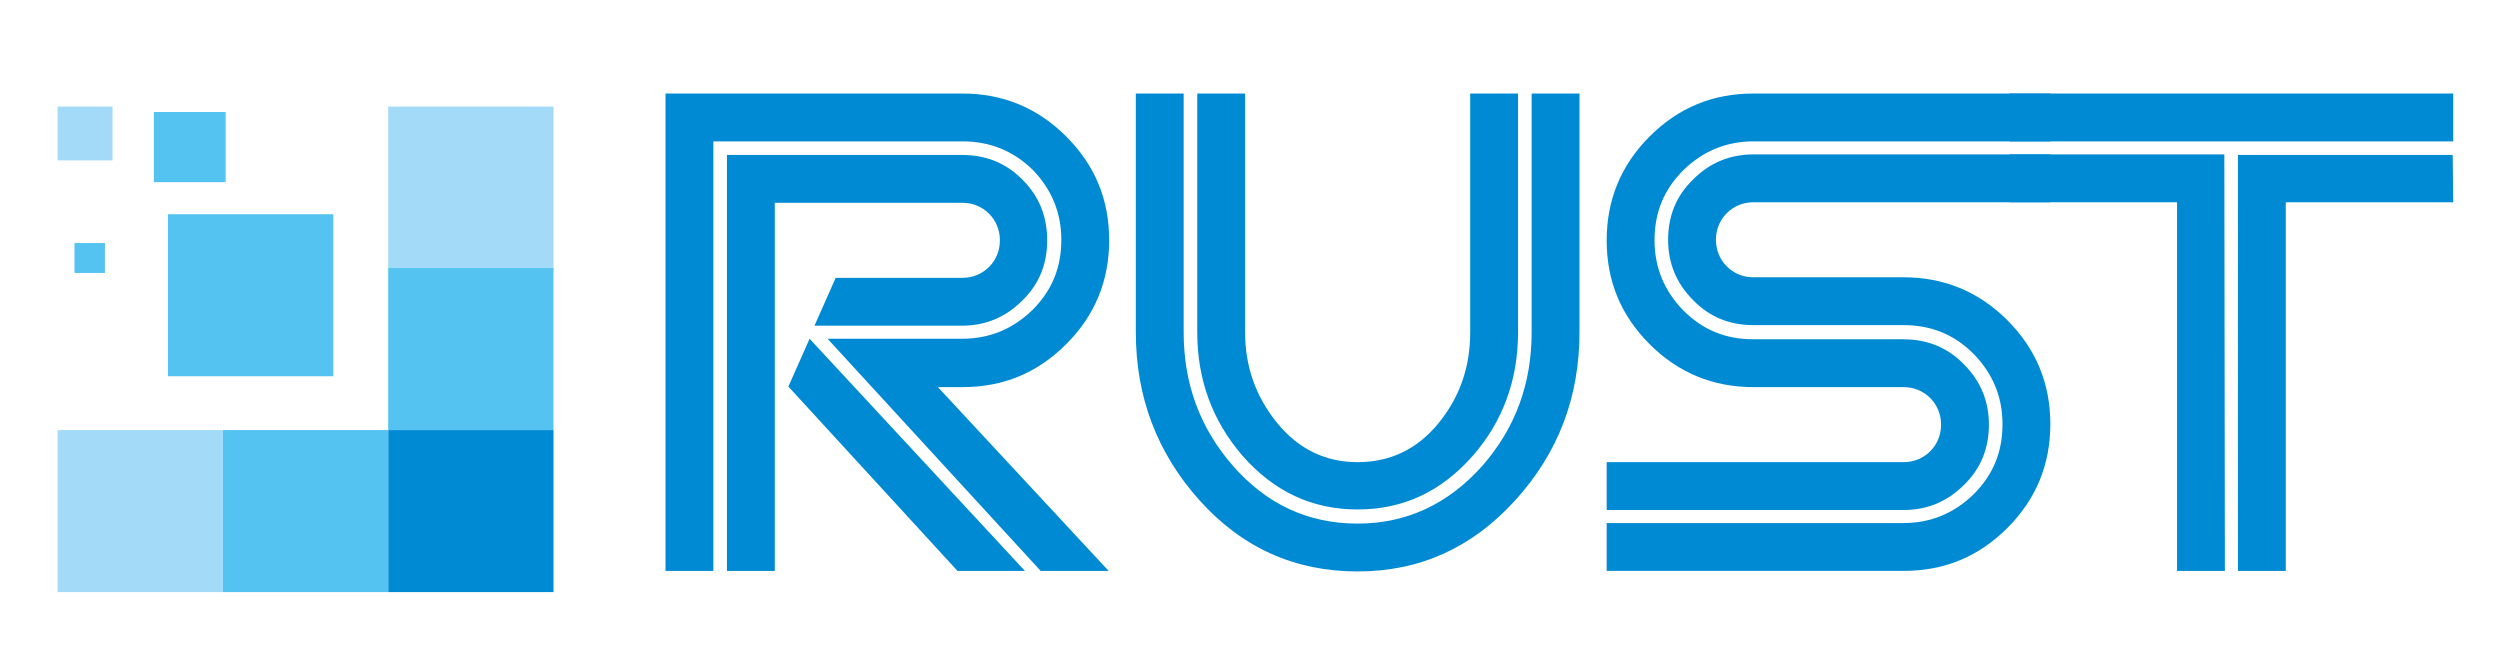 <svg xmlns="http://www.w3.org/2000/svg" xmlns:xlink="http://www.w3.org/1999/xlink" id="Layer_1" x="0px" y="0px" viewBox="0 0 459.8 119.5" style="enable-background:new 0 0 459.8 119.5;" xml:space="preserve"><style type="text/css">	.st0{fill:#A2DAF7;}	.st1{fill:#54C3F1;}	.st2{fill:#008AD4;}</style><g>	<rect x="71.4" y="19.6" class="st0" width="30.4" height="29.8"></rect>	<rect x="71.4" y="49.3" class="st1" width="30.4" height="29.8"></rect>	<rect x="71.4" y="79.1" class="st2" width="30.4" height="29.8"></rect>	<rect x="41" y="79.1" class="st1" width="30.4" height="29.8"></rect>	<rect x="10.6" y="79.1" class="st0" width="30.4" height="29.8"></rect>	<rect x="30.9" y="39.4" class="st1" width="30.4" height="29.8"></rect>	<rect x="28.3" y="20.6" class="st1" width="13.2" height="12.9"></rect>	<rect x="13.7" y="44.7" class="st1" width="5.6" height="5.5"></rect>	<rect x="10.6" y="19.6" class="st0" width="10.1" height="9.9"></rect></g><g>	<path class="st2" d="M203.9,105h-12.5l-39.2-42.7H177c5,0,9.3-1.8,12.9-5.3c3.6-3.6,5.3-7.8,5.3-12.9c0-5-1.8-9.3-5.3-12.9  C186.3,27.7,182,26,177,26h-45.8v79h-8.8V17.2H177c7.4,0,13.8,2.6,19.1,7.9s7.9,11.6,7.9,19.1c0,7.4-2.6,13.8-7.9,19.1  c-5.3,5.3-11.6,7.9-19.1,7.9h-4.5L203.9,105z M192.6,44.2c0,4.4-1.5,8.1-4.6,11.1c-3.1,3.1-6.8,4.6-11.1,4.6h-27.1l3.9-8.8H177  c1.9,0,3.6-0.7,4.9-2c1.3-1.3,2-3,2-4.9s-0.7-3.6-2-4.9c-1.3-1.3-3-2-4.9-2h-34.5V105h-8.8V28.5H177c4.3,0,8.1,1.5,11.1,4.6  C191.1,36.1,192.6,39.8,192.6,44.2z M188.5,105h-12.4L145,71.1l3.9-8.8L188.5,105z"></path>	<path class="st2" d="M290.5,61.1c0,11.9-3.9,22.2-11.8,30.9s-17.5,13.1-29,13.1s-21.2-4.3-29.1-13.1c-7.8-8.7-11.7-19-11.7-30.9  V17.2h8.8v43.9c0,9.5,3,17.6,9,24.5c6.2,7.1,13.8,10.7,23,10.7c9,0,16.7-3.6,23-10.7c6-6.9,9-15,9-24.5V17.2h8.8V61.1z M279.2,61.1  c0,8.8-2.8,16.4-8.3,22.7c-5.8,6.6-12.8,9.9-21.2,9.9c-8.4,0-15.4-3.3-21.2-9.9c-5.5-6.4-8.3-13.9-8.3-22.7V17.2h8.8v43.9  c0,6.4,2,11.9,5.9,16.7s8.9,7.2,14.8,7.2c6,0,11-2.4,14.9-7.2c3.9-4.8,5.8-10.3,5.8-16.7V17.2h8.8V61.1z"></path>	<path class="st2" d="M377.1,26h-54.6c-5,0-9.3,1.8-12.9,5.3c-3.6,3.6-5.3,7.8-5.3,12.9c0,5,1.8,9.3,5.3,12.9  c3.6,3.6,7.8,5.3,12.9,5.3h27.6c4.3,0,8.1,1.5,11.1,4.6c3.1,3.1,4.6,6.8,4.6,11.1c0,4.4-1.5,8.1-4.6,11.1  c-3.1,3.1-6.8,4.6-11.1,4.6h-54.6V85h54.6c1.9,0,3.6-0.7,4.9-2s2-3,2-4.9s-0.7-3.6-2-4.9s-3-2-4.9-2h-27.6  c-7.4,0-13.8-2.6-19.1-7.9s-7.9-11.6-7.9-19.1c0-7.4,2.6-13.8,7.9-19.1s11.6-7.9,19.1-7.9h54.6V26z M377.1,78  c0,7.4-2.6,13.8-7.9,19.1c-5.3,5.3-11.6,7.9-19.1,7.9h-54.6v-8.8h54.6c5,0,9.3-1.8,12.9-5.3c3.6-3.6,5.3-7.8,5.3-12.9  c0-5-1.8-9.3-5.3-12.9c-3.6-3.6-7.8-5.3-12.9-5.3h-27.6c-4.4,0-8.1-1.5-11.1-4.6c-3.1-3.1-4.6-6.8-4.6-11.1c0-4.4,1.5-8.1,4.6-11.1  c3.1-3.1,6.8-4.6,11.1-4.6h54.6v8.8h-54.6c-1.9,0-3.6,0.7-4.9,2s-2,3-2,4.9s0.7,3.6,2,4.9c1.3,1.3,3,2,4.9,2h27.6  c7.4,0,13.8,2.6,19.1,7.9C374.5,64.2,377.1,70.6,377.1,78z"></path>	<path class="st2" d="M451.2,26h-81.6v-8.8h81.6V26z M409.2,105h-8.8V37.2h-30.8v-8.8h39.5L409.2,105L409.2,105z M451.2,37.2h-30.8  V105h-8.8V28.5h39.5L451.2,37.2L451.2,37.2z"></path></g></svg>